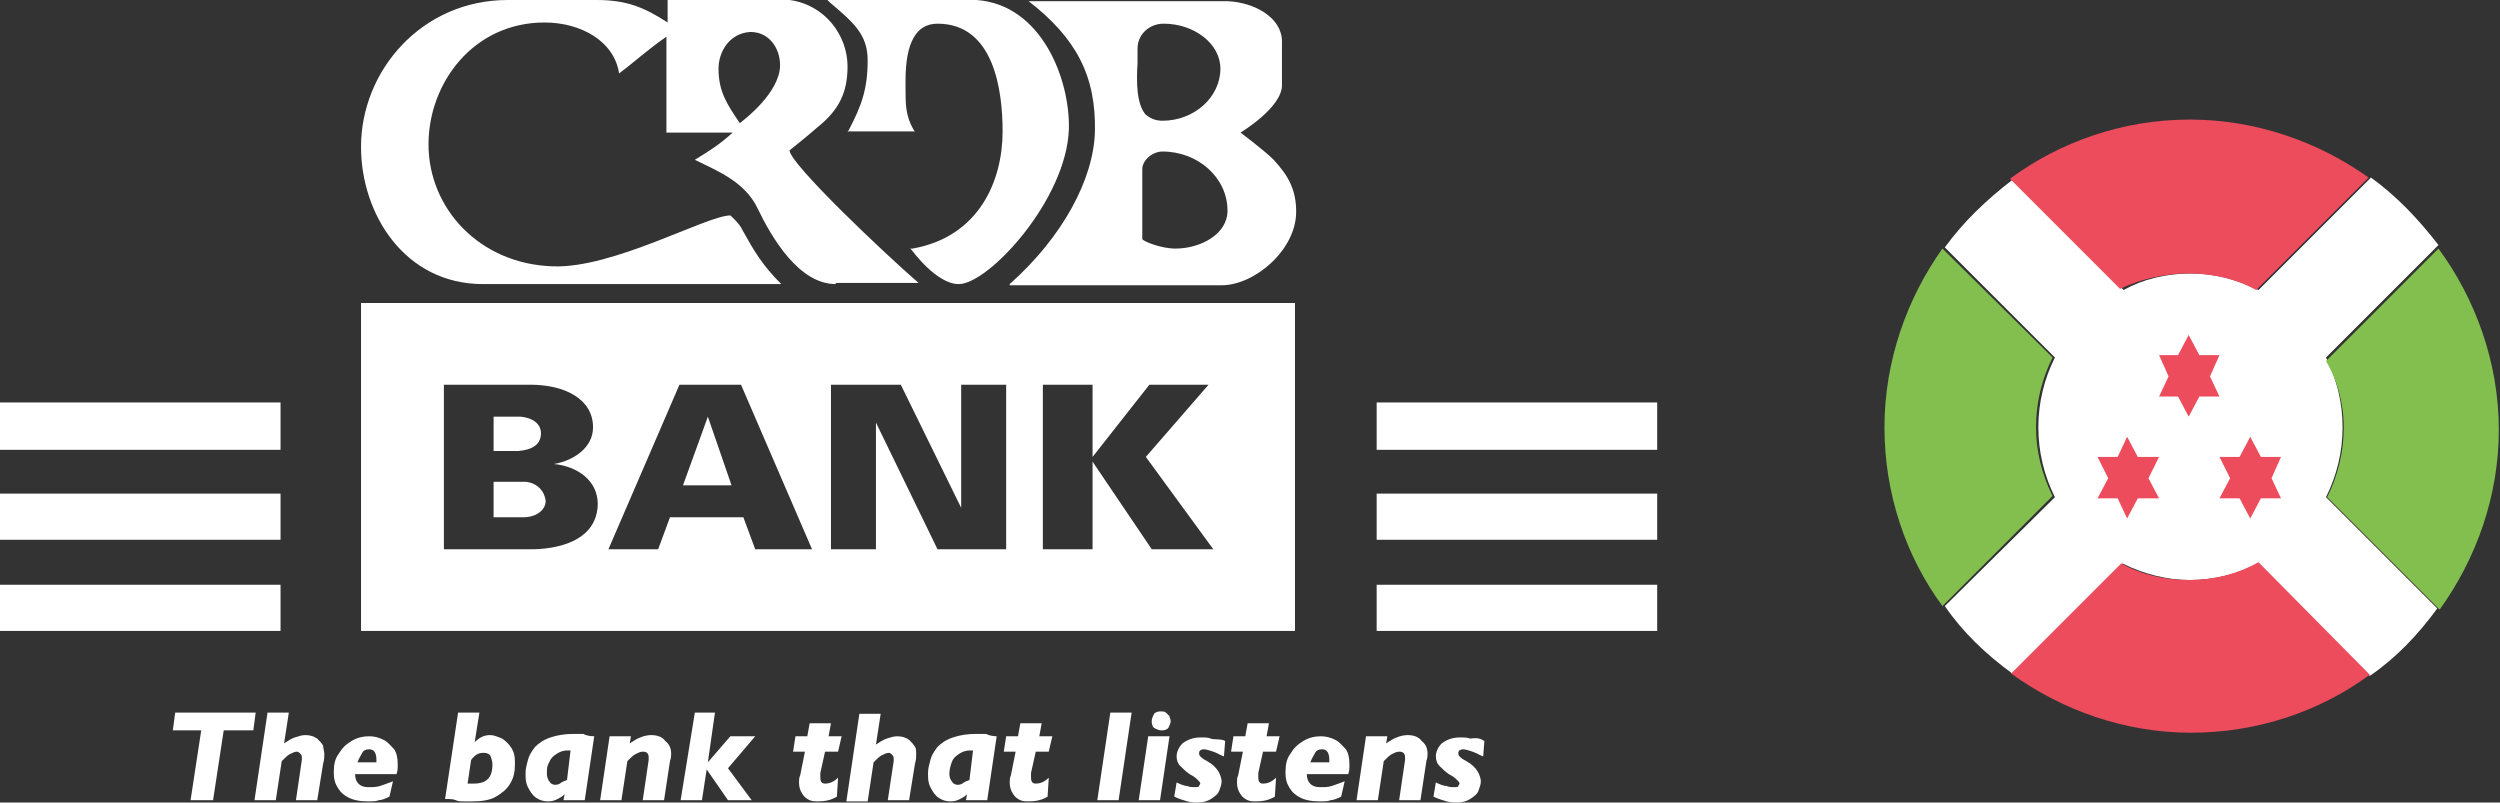 <svg xmlns="http://www.w3.org/2000/svg" xmlns:xlink="http://www.w3.org/1999/xlink" id="Layer_1" x="0px" y="0px" viewBox="0 0 211.2 67.8" style="enable-background:new 0 0 211.2 67.8;" xml:space="preserve">
<rect x="0" y="0" width="211.2" height="67.8" fill="#333333" stroke="none"/>
<style type="text/css">
	.st0{fill:#FFFFFF;}
	.st1{fill:#ED4C5C;}
	.st2{fill:#83BF4F;}
</style>
<path class="st0" d="M85.3,24c4.5-4,7.1-8.9,7.2-12.9c0.1-4.7-1.6-7.9-5.6-11h16.8c2.3,0.1,4.6,1.4,4.6,3.4v3.7c0,1.9-3.5,4-3.5,4  s2,1.5,2.8,2.3c1.3,1.4,1.9,2.6,1.9,4.4c0,3.2-3.5,6.2-6.3,6.2H85.3V24z M96.5,14.3v5.9c0.1,0.2,1.6,0.8,2.8,0.8  c2.1,0,4.4-1.2,4.4-3.2c0-2.8-2.5-5-5.5-5C97.4,12.8,96.5,13.5,96.5,14.3z M96.1,4.1v1.2C96,6.9,96,8.8,96.8,9.7  c0.4,0.3,0.8,0.5,1.4,0.5c2.7,0,4.9-2,4.9-4.4c0-2.1-2.2-3.8-4.8-3.8C97.1,2,96.1,2.9,96.1,4.1z"></path>
<path class="st0" d="M77,21.1L76.9,21h0.2c5.6-1,7.6-5.7,7.6-9.9C84.7,7.7,84,2,79.2,2c-1.8,0-2.7,1.6-2.7,4.8v0.7  c0,1.3,0,2.3,0.7,3.5l0.1,0.1h-5.7l0.1-0.1c1.1-2.1,1.6-3.5,1.6-5.9c0-2.2-1.2-3.2-3.2-4.9L69.9,0h4.7c2.6,0,4.8,0,7.9,0  c5.5,0.4,7.9,6.7,7.8,10.9C90.1,16.9,83.5,24,81,24C79.1,24,77.1,21.2,77,21.1z"></path>
<path class="st0" d="M70.6,24c-3.1,0-5.4-3.9-6.6-6.4c-1.1-2.3-3.5-3.2-5.3-4.1c1.3-0.8,2.1-1.3,3.2-2.3h-5.6V3.1  c-1.6,1.1-2.9,2.3-4,3.1c-0.4-2.7-3.2-4.3-6.3-4.3c-6,0-9.8,5.1-9.8,10.3c0,5.4,4.3,10.1,10.5,10.3c5.1,0.2,13-4.3,15-4.3  c0,0,0.8,0.7,1,1.2c1,1.8,1.7,3,3.3,4.6H40.8c-6.6,0-10.3-5.9-10.3-11.6C30.5,6,35.6,0,42.9,0h7.5c2.5,0,4,0.6,6,1.9V0h10.3  c3,0.4,4.9,3,4.9,5.6c0,2.2-0.7,3.7-2.6,5.2c-0.9,0.8-2.3,1.9-2.3,1.9c0,1.1,7.9,8.6,10.9,11.2h-7C70.6,23.9,70.6,24,70.6,24z   M60.7,5.8c0,1.9,0.7,3,1.8,4.6c0.4-0.3,3.4-2.6,3.4-4.9c0-1.4-0.9-2.8-2.5-2.8C61.6,2.8,60.7,4.4,60.7,5.8z"></path>
<polyline class="st0" points="140,38 116.3,38 116.3,34 140,34 "></polyline>
<polyline class="st0" points="140,53.3 116.3,53.3 116.3,49.4 140,49.4 "></polyline>
<polyline class="st0" points="140,45.6 116.3,45.6 116.3,41.7 140,41.7 "></polyline>
<polyline class="st0" points="23.7,38 0,38 0,34 23.7,34 "></polyline>
<polyline class="st0" points="23.7,53.3 0,53.3 0,49.4 23.7,49.4 "></polyline>
<polyline class="st0" points="23.7,45.6 0,45.6 0,41.7 23.7,41.7 "></polyline>
<path class="st0" d="M44.4,40.7h-2.7v3h2.5c1.1,0,1.9-0.6,1.9-1.4C46,41.5,45.4,40.8,44.4,40.7z"></path>
<path class="st0" d="M45.7,36.6c0-0.8-0.7-1.3-1.7-1.4h-2.3v2.9h2.1C44.9,38,45.7,37.6,45.7,36.6z"></path>
<polygon class="st0" points="59.8,35.2 57.7,41 61.8,41 "></polygon>
<path class="st0" d="M30.5,53.3h78.9V25.6H30.5V53.3z M44.6,46.4h-7.1V32.5h7.3c2.9,0,5.3,1.2,5.3,3.6c0,1.7-1.6,2.8-3.3,3.1l0,0  c2,0.2,3.7,1.4,3.7,3.4C50.4,46.7,44.7,46.4,44.6,46.4z M63.8,46.4l-1-2.7h-6.2l-1,2.7h-4.2l6-13.9h5.2l6,13.9H63.8z M85,46.4h-5.8  L74,35.7l0,0v10.7h-3.8V32.5h5.9l5.1,10.4l0,0V32.5H85V46.4L85,46.4z M97.3,46.4l-5-7.4l0,0v7.4h-4.2V32.5h4.2v6.1l0,0l4.8-6.1h5  l-5.3,6.1l5.7,7.8C102.5,46.4,97.3,46.4,97.3,46.4z"></path>
<polygon class="st0" points="21.6,60.2 21.4,61.7 18.9,61.7 18,67.6 16.1,67.6 17,61.7 14.6,61.7 14.8,60.2 "></polygon>
<path class="st0" d="M27.4,63.7c0,0.2,0,0.5-0.1,0.8l-0.5,3.1H25l0.5-3.4c0-0.1,0-0.1,0-0.1c0-0.2,0-0.3-0.1-0.4  c-0.1-0.1-0.2-0.2-0.3-0.2c-0.2,0-0.4,0.1-0.6,0.2c-0.2,0.1-0.4,0.3-0.7,0.6l-0.5,3.3h-1.8l1.1-7.4h1.8L24,62.8  c0.3-0.2,0.6-0.4,0.9-0.5s0.6-0.2,0.9-0.2c0.4,0,0.7,0.1,1,0.3c0.2,0.2,0.4,0.4,0.5,0.6C27.3,63.2,27.4,63.5,27.4,63.7z"></path>
<path class="st0" d="M33.6,64.6c0,0.3,0,0.5-0.1,0.8H30c0,0.7,0.4,1.1,1.1,1.1c0.4,0,0.7,0,1-0.1c0.3-0.1,0.6-0.2,1.1-0.4l-0.3,1.3  c-0.4,0.2-0.7,0.3-0.9,0.3c-0.2,0.1-0.5,0.1-0.9,0.1c-0.7,0-1.3-0.1-1.8-0.4s-0.7-0.6-0.9-1c-0.2-0.4-0.2-0.8-0.2-1.1  c0-0.6,0.1-1.1,0.4-1.5c0.3-0.5,0.6-0.8,1.1-1.1s1-0.4,1.5-0.4c0.4,0,0.8,0.1,1.2,0.3c0.4,0.2,0.6,0.5,0.9,0.8  C33.5,63.6,33.6,64,33.6,64.6z M31.8,64.4L31.8,64.4c0-0.1,0-0.1,0-0.2c0-0.6-0.2-0.9-0.6-0.9c-0.3,0-0.5,0.1-0.6,0.3  s-0.3,0.5-0.4,0.8H31.8z"></path>
<path class="st0" d="M43.5,64.6c0,0.6-0.1,1.1-0.4,1.6s-0.7,0.8-1.2,1.1s-1.2,0.4-2,0.4c-0.2,0-0.4,0-0.7,0s-0.5,0-0.7-0.1  s-0.5-0.1-0.9-0.1l1.1-7.3h1.8l-0.4,2.5c0.4-0.4,0.8-0.6,1.3-0.6c0.3,0,0.5,0.1,0.8,0.2c0.3,0.1,0.5,0.3,0.7,0.5s0.4,0.5,0.5,0.8  C43.5,63.9,43.5,64.2,43.5,64.6z M41.6,64.6c0-0.3-0.1-0.6-0.2-0.8c-0.2-0.2-0.4-0.2-0.6-0.2c-0.4,0-0.7,0.2-1,0.6l-0.3,2  c0.1,0,0.3,0,0.5,0C41.1,66.2,41.6,65.7,41.6,64.6z"></path>
<path class="st0" d="M50.2,62.2l-0.8,5.4h-1.8l0.1-0.5c-0.2,0.2-0.4,0.3-0.6,0.4c-0.2,0.1-0.4,0.2-0.8,0.2c-0.4,0-0.7-0.1-1-0.3  c-0.3-0.2-0.5-0.5-0.7-0.9s-0.2-0.7-0.2-1.2c0-0.4,0.1-0.7,0.2-1.1c0.1-0.4,0.3-0.7,0.6-1.1c0.3-0.3,0.7-0.6,1.3-0.8s1.2-0.3,2-0.3  c0.3,0,0.6,0,0.8,0C49.4,62.1,49.8,62.2,50.2,62.2z M48.2,63.4h-0.3c-0.3,0-0.6,0.1-0.9,0.3c-0.3,0.2-0.5,0.4-0.6,0.7  c-0.2,0.3-0.2,0.6-0.2,1c0,0.2,0.1,0.5,0.2,0.6c0.1,0.2,0.3,0.3,0.5,0.3c0.1,0,0.2,0,0.4-0.1c0.1-0.1,0.3-0.2,0.6-0.3L48.2,63.4z"></path>
<path class="st0" d="M56.7,63.7c0,0.1,0,0.3-0.1,0.6l-0.5,3.3h-1.8l0.5-3.4c0,0,0-0.1,0-0.2c0-0.3-0.1-0.5-0.5-0.5  c-0.2,0-0.4,0.1-0.6,0.2S53.3,64,53,64.3l-0.5,3.3h-1.8l0.8-5.4h1.8l-0.1,0.6c0.3-0.2,0.6-0.4,0.9-0.5c0.2-0.1,0.6-0.2,0.9-0.2  c0.6,0,1,0.2,1.2,0.5C56.6,62.9,56.7,63.3,56.7,63.7z"></path>
<polygon class="st0" points="63.8,62.2 61.5,64.9 63.5,67.6 61.5,67.6 59.7,65 59.3,67.6 57.5,67.6 58.7,60.2 60.4,60.2 59.8,64.4   61.7,62.2 "></polygon>
<path class="st0" d="M71.1,62.2l-0.3,1.3h-1.1l-0.4,1.8c0,0.1,0,0.3,0,0.4c0,0.3,0.1,0.5,0.4,0.5s0.7-0.1,1.1-0.5l-0.1,1.6  c-0.5,0.3-1,0.4-1.6,0.4c-0.2,0-0.5,0-0.7-0.1s-0.4-0.2-0.6-0.5s-0.3-0.6-0.3-1c0-0.2,0-0.4,0.1-0.6l0.4-2h-1l0.2-1.3h1l0.2-1.1h1.8  L70,62.2H71.1L71.1,62.2z"></path>
<path class="st0" d="M77.4,63.7c0,0.2,0,0.5-0.1,0.8l-0.5,3.1H75l0.5-3.3c0-0.1,0-0.1,0-0.1c0-0.2,0-0.3-0.1-0.4  c-0.1-0.1-0.2-0.2-0.3-0.2c-0.2,0-0.4,0.1-0.6,0.2s-0.4,0.3-0.7,0.6l-0.5,3.3h-1.8l1.1-7.4h1.8L74,62.9c0.3-0.2,0.6-0.4,0.9-0.5  s0.6-0.2,0.9-0.2c0.4,0,0.7,0.1,1,0.3c0.2,0.2,0.4,0.4,0.5,0.6C77.4,63.2,77.4,63.5,77.4,63.7z"></path>
<path class="st0" d="M84.2,62.2l-0.8,5.4h-1.8l0.1-0.5c-0.2,0.2-0.4,0.3-0.6,0.4s-0.4,0.2-0.8,0.2s-0.7-0.1-1-0.3  c-0.3-0.2-0.5-0.5-0.7-0.9s-0.2-0.7-0.2-1.2c0-0.4,0.1-0.7,0.2-1.1s0.3-0.7,0.6-1.1c0.3-0.3,0.7-0.6,1.3-0.8c0.6-0.2,1.2-0.3,2-0.3  c0.3,0,0.6,0,0.8,0C83.5,62.1,83.8,62.2,84.2,62.2z M82.2,63.4h-0.3c-0.3,0-0.6,0.1-0.9,0.3s-0.5,0.4-0.6,0.7s-0.2,0.6-0.2,1  c0,0.2,0.1,0.5,0.2,0.6c0.1,0.2,0.3,0.3,0.5,0.3c0.1,0,0.2,0,0.4-0.1c0.1-0.1,0.3-0.2,0.6-0.3L82.2,63.4z"></path>
<path class="st0" d="M88.9,62.2l-0.3,1.3h-1.1l-0.4,1.8c0,0.1,0,0.3,0,0.4c0,0.3,0.1,0.5,0.4,0.5s0.7-0.1,1.1-0.5l-0.1,1.6  c-0.5,0.3-1,0.4-1.6,0.4c-0.2,0-0.5,0-0.7-0.1s-0.4-0.2-0.6-0.5s-0.3-0.6-0.3-1c0-0.2,0-0.4,0.1-0.6l0.4-2h-1l0.2-1.3h1l0.2-1.1H88  l-0.2,1.1L88.9,62.2L88.9,62.2z"></path>
<polygon class="st0" points="95.6,60.2 94.5,67.6 92.7,67.6 93.8,60.2 "></polygon>
<path class="st0" d="M98.8,62.2L98,67.6h-1.8l0.8-5.4C97,62.2,98.8,62.2,98.8,62.2z M98.9,60.9c0,0.2-0.1,0.4-0.2,0.6  c-0.2,0.2-0.4,0.2-0.6,0.2s-0.4-0.1-0.6-0.2c-0.2-0.2-0.2-0.4-0.2-0.6s0.1-0.4,0.2-0.6c0.2-0.2,0.4-0.2,0.6-0.2c0.1,0,0.3,0,0.4,0.1  s0.2,0.2,0.3,0.3C98.8,60.6,98.9,60.8,98.9,60.9z"></path>
<path class="st0" d="M103.5,62.6l-0.1,1.3c-0.3-0.1-0.6-0.3-0.9-0.4c-0.3-0.1-0.6-0.2-0.8-0.2c-0.2,0-0.4,0.1-0.4,0.3  c0,0.1,0,0.2,0.1,0.3s0.2,0.2,0.4,0.3c0.2,0.1,0.3,0.2,0.5,0.3c0.4,0.3,0.6,0.6,0.7,0.8c0.1,0.2,0.2,0.5,0.2,0.7  c0,0.3-0.1,0.5-0.2,0.8s-0.4,0.5-0.7,0.7s-0.7,0.3-1.2,0.3c-0.2,0-0.4,0-0.8-0.1c-0.3-0.1-0.7-0.2-1.1-0.4l0.2-1.2  c0.4,0.2,0.7,0.3,0.9,0.3c0.2,0.1,0.4,0.1,0.7,0.1c0.1,0,0.3,0,0.3-0.1s0.1-0.1,0.1-0.2s-0.1-0.2-0.2-0.3c-0.1-0.1-0.3-0.3-0.7-0.5  c-0.3-0.2-0.6-0.5-0.8-0.7c-0.2-0.2-0.3-0.5-0.3-0.8c0-0.4,0.2-0.8,0.5-1.1c0.4-0.3,0.9-0.5,1.5-0.5c0.4,0,0.7,0,0.9,0.1  S103.2,62.4,103.5,62.6z"></path>
<path class="st0" d="M108.1,62.2l-0.3,1.3h-1.1l-0.4,1.8c0,0.1,0,0.3,0,0.4c0,0.3,0.1,0.5,0.4,0.5s0.7-0.1,1.1-0.5l-0.1,1.6  c-0.5,0.3-1,0.4-1.6,0.4c-0.2,0-0.5,0-0.7-0.1s-0.4-0.2-0.6-0.5s-0.3-0.6-0.3-1c0-0.2,0-0.4,0.1-0.6l0.4-2h-1l0.2-1.3h1l0.2-1.1h1.8  l-0.2,1.1L108.1,62.2L108.1,62.2z"></path>
<path class="st0" d="M114,64.6c0,0.3,0,0.5-0.1,0.8h-3.5c0,0.7,0.4,1.1,1.1,1.1c0.4,0,0.7,0,1-0.1s0.6-0.2,1.1-0.4l-0.3,1.3  c-0.4,0.2-0.7,0.3-0.9,0.3c-0.2,0.1-0.5,0.1-0.9,0.1c-0.7,0-1.3-0.1-1.8-0.4s-0.7-0.6-0.9-1s-0.2-0.8-0.2-1.1c0-0.6,0.1-1.1,0.4-1.5  c0.3-0.5,0.6-0.8,1.1-1.1s1-0.4,1.5-0.4c0.4,0,0.8,0.1,1.2,0.3s0.6,0.5,0.9,0.8C113.9,63.6,114,64,114,64.6z M112.3,64.4L112.3,64.4  c0-0.1,0-0.1,0-0.2c0-0.6-0.2-0.9-0.6-0.9c-0.3,0-0.5,0.1-0.6,0.3s-0.3,0.5-0.4,0.8H112.3z"></path>
<path class="st0" d="M120.6,63.7c0,0.1,0,0.3-0.1,0.6l-0.5,3.3h-1.8l0.5-3.4c0,0,0-0.1,0-0.2c0-0.3-0.1-0.5-0.5-0.5  c-0.2,0-0.4,0.1-0.6,0.2s-0.4,0.3-0.7,0.6l-0.5,3.3h-1.8l0.8-5.4h1.8l-0.1,0.6c0.3-0.2,0.6-0.4,0.9-0.5c0.2-0.1,0.6-0.2,0.9-0.2  c0.6,0,1,0.2,1.2,0.5C120.5,62.9,120.6,63.3,120.6,63.7z"></path>
<path class="st0" d="M125.4,62.6l-0.1,1.3c-0.3-0.1-0.6-0.3-0.9-0.4c-0.3-0.1-0.6-0.2-0.8-0.2c-0.2,0-0.4,0.1-0.4,0.3  c0,0.1,0,0.2,0.1,0.3s0.2,0.2,0.4,0.3c0.2,0.1,0.3,0.2,0.5,0.3c0.4,0.3,0.6,0.6,0.7,0.8c0.1,0.2,0.2,0.5,0.2,0.7  c0,0.3-0.1,0.5-0.2,0.8s-0.4,0.5-0.7,0.7s-0.7,0.3-1.2,0.3c-0.2,0-0.4,0-0.8-0.1c-0.3-0.1-0.7-0.2-1.1-0.4l0.2-1.2  c0.4,0.2,0.7,0.3,0.9,0.3c0.2,0.1,0.4,0.1,0.7,0.1c0.1,0,0.3,0,0.3-0.1s0.1-0.1,0.1-0.2s-0.1-0.2-0.2-0.3c-0.1-0.1-0.3-0.3-0.7-0.5  c-0.3-0.2-0.6-0.5-0.8-0.7c-0.2-0.2-0.3-0.5-0.3-0.8c0-0.4,0.2-0.8,0.5-1.1c0.4-0.3,0.9-0.5,1.5-0.5c0.4,0,0.7,0,0.9,0.1  C124.8,62.3,125.1,62.4,125.4,62.6z"></path>
<g id="XMLID_2_">
	<path id="XMLID_4_" class="st0" d="M196.5,42c0.9-1.8,1.4-3.8,1.4-5.9c0-2.1-0.5-4.1-1.4-5.9l9.5-9.5c-1.7-2.2-3.5-4.1-5.7-5.7   l-9.5,9.5c-1.8-0.9-3.8-1.4-5.7-1.4c-2.1,0-4.1,0.5-5.7,1.4l-9.4-9.3c-2.2,1.7-4.1,3.5-5.7,5.7l9.3,9.3c-0.9,1.8-1.4,3.8-1.4,5.9   c0,2.1,0.5,4.1,1.4,5.9l-9.3,9.2c1.5,2.2,3.5,4.1,5.7,5.7l9.3-9.3c1.8,0.9,3.8,1.4,5.7,1.4c2.1,0,4.1-0.5,5.7-1.4l9.5,9.5   c2.2-1.5,4.1-3.5,5.7-5.7L196.5,42"></path>
	<path id="XMLID_5_" class="st1" d="M184.9,23.1c2.1,0,4.1,0.5,5.7,1.4l9.5-9.5c-4.2-3-9.5-4.9-15.1-4.9c-5.7,0-11,1.9-15.2,5   l9.3,9.3C180.8,23.6,182.8,23.1,184.9,23.1"></path>
	<path id="XMLID_6_" class="st2" d="M198,36.1c0,2.1-0.5,4.1-1.4,5.9l9.5,9.5c3.1-4.3,5-9.6,5-15.2c0-5.7-2-11.1-5.1-15.3l-9.5,9.5   C197.4,32,198,34,198,36.1"></path>
	<path id="XMLID_7_" class="st2" d="M172,36.1c0-2.1,0.5-4.1,1.4-5.9l-9.3-9.2c-3,4.2-4.9,9.5-4.9,15.1s1.8,10.9,4.9,15.1l9.3-9.3   C172.5,40.1,172,38.1,172,36.1"></path>
	<path id="XMLID_8_" class="st1" d="M184.9,49c-2.1,0-4.1-0.5-5.7-1.4l-9.3,9.3c4.3,3.1,9.6,5,15.2,5c5.6,0,10.9-1.8,15.1-4.9   l-9.4-9.5C189,48.5,187,49,184.9,49"></path>
	<polyline id="XMLID_9_" class="st1" points="187.5,30 185.8,30 184.9,28.3 184,30 182.4,30 183.2,31.8 182.4,33.5 184,33.5    184.9,35.2 185.8,33.5 187.5,33.5 186.7,31.8 187.5,30  "></polyline>
	<polyline id="XMLID_10_" class="st1" points="182.4,38.6 180.6,38.6 179.7,36.9 178.9,38.6 177.2,38.6 178.1,40.4 177.2,42.1    178.9,42.1 179.7,43.8 180.6,42.1 182.4,42.1 181.5,40.4 182.4,38.6  "></polyline>
	<polyline id="XMLID_11_" class="st1" points="192.7,38.6 191,38.6 190.1,36.9 189.2,38.6 187.5,38.6 188.4,40.4 187.5,42.1    189.2,42.1 190.1,43.8 191,42.1 192.7,42.1 191.9,40.4 192.7,38.6  "></polyline>
</g>
</svg>